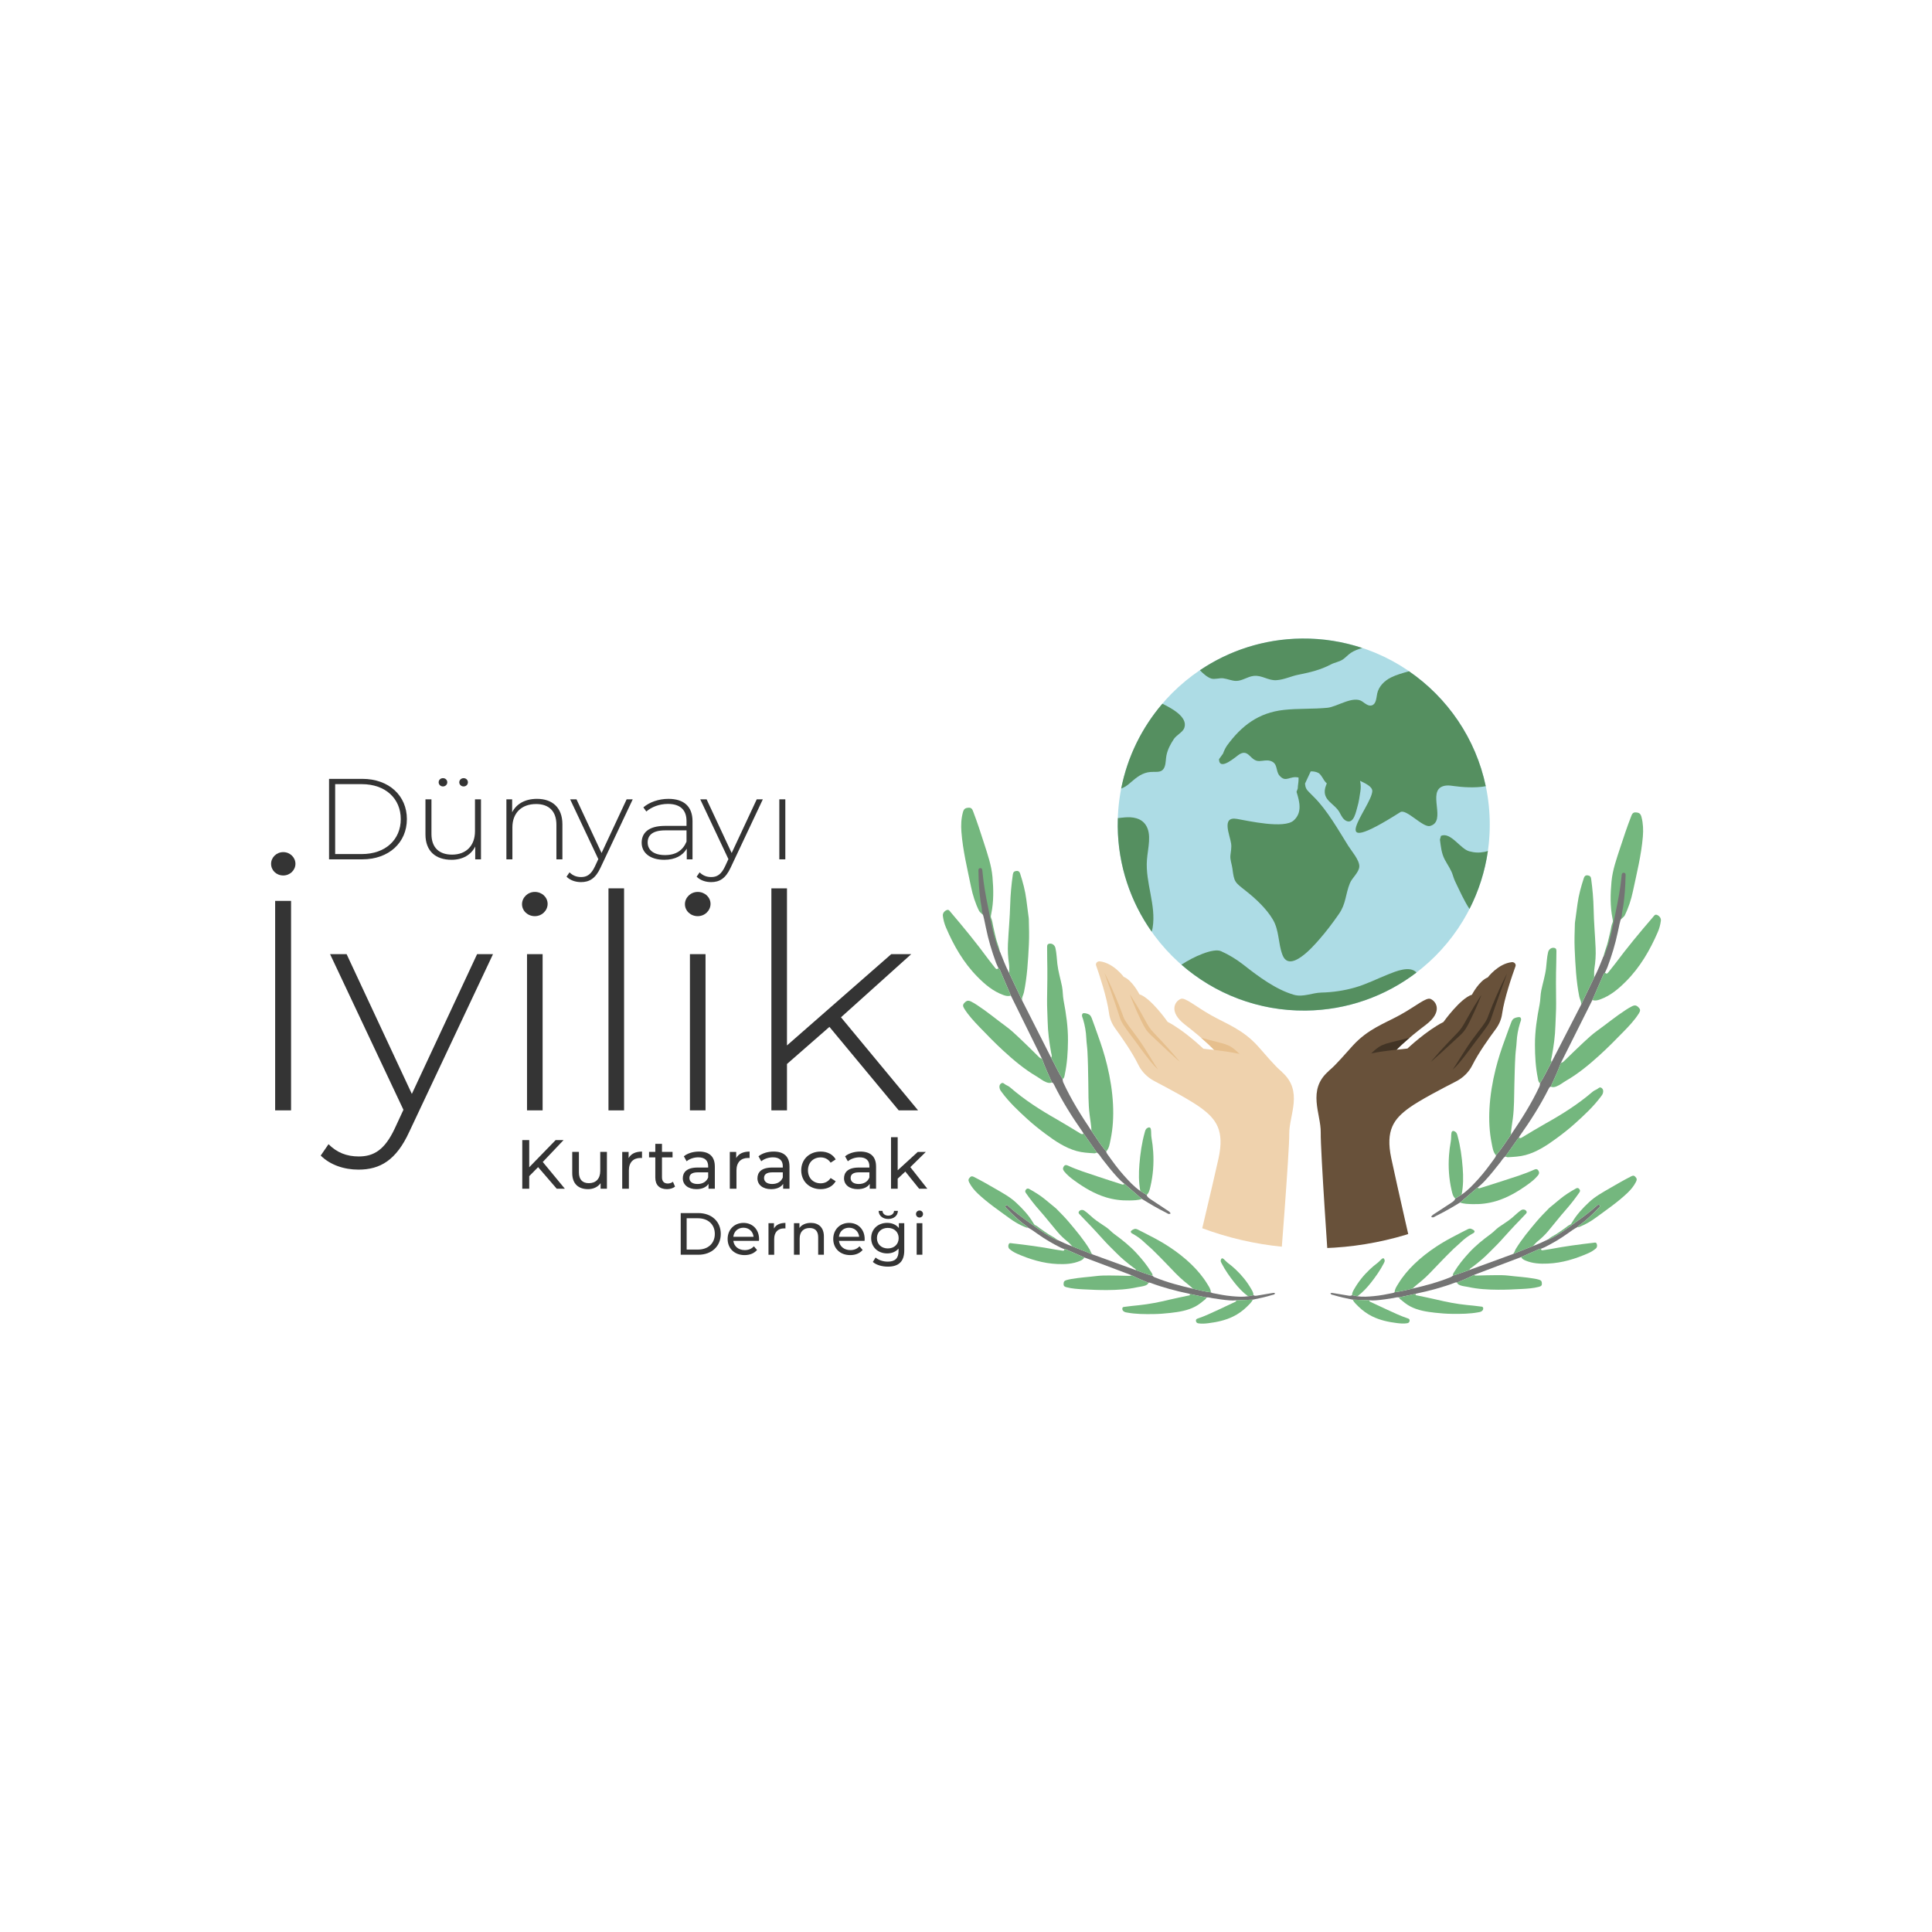 <?xml version="1.0" encoding="UTF-8"?>
<svg id="katman_1" data-name="katman 1" xmlns="http://www.w3.org/2000/svg" xmlns:xlink="http://www.w3.org/1999/xlink" viewBox="0 0 2000 2000">
  <defs>
    <style>
      .cls-1 {
        fill: none;
      }

      .cls-2 {
        clip-path: url(#clippath);
      }

      .cls-3 {
        fill: #efd2ad;
      }

      .cls-4 {
        fill: #e6bf8d;
      }

      .cls-5 {
        fill: #68513a;
      }

      .cls-6 {
        fill: #747474;
      }

      .cls-7 {
        fill: #addce5;
      }

      .cls-8 {
        fill: #423425;
      }

      .cls-9 {
        fill: #558f60;
      }

      .cls-10 {
        fill: #74b77e;
      }

      .cls-11 {
        fill: #343434;
      }
    </style>
    <clipPath id="clippath">
      <circle class="cls-1" cx="1360.05" cy="961.01" r="331.24"/>
    </clipPath>
  </defs>
  <g>
    <path class="cls-11" d="m704.67,1255.77h18.18c13.86,0,23.29,8.75,23.29,21.57s-9.43,21.57-23.29,21.57h-18.18v-43.14Zm17.81,37.78c10.66,0,17.5-6.53,17.5-16.21s-6.84-16.21-17.5-16.21h-11.65v32.41h11.65Z"/>
    <path class="cls-11" d="m785.65,1284.55h-26.5c.74,5.73,5.36,9.55,11.83,9.55,3.82,0,7.02-1.29,9.43-3.94l3.27,3.82c-2.96,3.45-7.46,5.3-12.88,5.3-10.54,0-17.56-6.96-17.56-16.7s6.96-16.64,16.39-16.64,16.15,6.78,16.15,16.82c0,.49-.06,1.23-.12,1.79Zm-26.5-4.25h20.95c-.62-5.49-4.74-9.37-10.48-9.37s-9.86,3.82-10.48,9.37Z"/>
    <path class="cls-11" d="m813.08,1265.94v5.73c-.49-.06-.92-.06-1.35-.06-6.35,0-10.29,3.88-10.29,11.03v16.27h-5.91v-32.66h5.67v5.49c2.1-3.82,6.16-5.79,11.89-5.79Z"/>
    <path class="cls-11" d="m852.89,1280.11v18.79h-5.92v-18.12c0-6.41-3.2-9.55-8.81-9.55-6.29,0-10.35,3.76-10.35,10.85v16.82h-5.91v-32.66h5.67v4.93c2.4-3.33,6.59-5.24,11.77-5.24,7.95,0,13.56,4.56,13.56,14.17Z"/>
    <path class="cls-11" d="m894.98,1284.55h-26.5c.74,5.73,5.36,9.55,11.83,9.55,3.82,0,7.02-1.29,9.43-3.94l3.27,3.82c-2.96,3.45-7.46,5.3-12.88,5.3-10.54,0-17.56-6.96-17.56-16.7s6.96-16.64,16.39-16.64,16.15,6.78,16.15,16.82c0,.49-.06,1.23-.12,1.79Zm-26.5-4.25h20.95c-.62-5.49-4.74-9.37-10.48-9.37s-9.86,3.82-10.48,9.37Z"/>
    <path class="cls-11" d="m936.09,1266.24v28.22c0,11.52-5.85,16.76-16.95,16.76-5.98,0-12.02-1.66-15.59-4.87l2.84-4.56c3.02,2.59,7.76,4.25,12.57,4.25,7.7,0,11.22-3.57,11.22-10.97v-2.59c-2.83,3.39-7.09,5.05-11.77,5.05-9.43,0-16.58-6.41-16.58-15.84s7.15-15.78,16.58-15.78c4.87,0,9.3,1.79,12.08,5.36v-5.05h5.61Zm-5.79,15.47c0-6.35-4.68-10.6-11.22-10.6s-11.28,4.25-11.28,10.6,4.68,10.66,11.28,10.66,11.22-4.37,11.22-10.66Zm-20.77-28.22h4.01c.12,3.02,2.71,4.93,5.98,4.93s5.85-1.91,5.98-4.93h4c-.18,5.18-4.44,8.38-9.98,8.38s-9.8-3.2-9.98-8.38Z"/>
    <path class="cls-11" d="m948.24,1256.75c0-2.03,1.6-3.63,3.64-3.63s3.63,1.6,3.63,3.63-1.6,3.64-3.63,3.64-3.64-1.54-3.64-3.64Zm.68,9.49h5.91v32.66h-5.91v-32.66Z"/>
  </g>
  <g>
    <path class="cls-11" d="m557.06,1208.2l-9.21,9.35v13.02h-7.19v-50.35h7.19v28.12l27.33-28.12h8.2l-21.51,22.66,22.87,27.69h-8.42l-19.28-22.37Z"/>
    <path class="cls-11" d="m628.28,1192.45v38.12h-6.55v-5.75c-2.81,3.96-7.55,6.19-12.95,6.19-9.86,0-16.4-5.39-16.4-16.62v-21.94h6.9v21.15c0,7.48,3.74,11.22,10.29,11.22,7.19,0,11.8-4.46,11.8-12.66v-19.71h6.91Z"/>
    <path class="cls-11" d="m664.61,1192.09v6.69c-.58-.07-1.08-.07-1.58-.07-7.41,0-12.01,4.53-12.01,12.88v18.99h-6.9v-38.12h6.62v6.4c2.45-4.46,7.19-6.76,13.88-6.76Z"/>
    <path class="cls-11" d="m698.79,1228.34c-2.09,1.8-5.25,2.66-8.34,2.66-7.7,0-12.08-4.24-12.08-11.94v-20.93h-6.47v-5.68h6.47v-8.34h6.91v8.34h10.93v5.68h-10.93v20.64c0,4.1,2.16,6.4,5.97,6.4,2.01,0,3.96-.65,5.39-1.8l2.16,4.96Z"/>
    <path class="cls-11" d="m740,1207.55v23.02h-6.55v-5.03c-2.3,3.45-6.54,5.47-12.52,5.47-8.63,0-14.1-4.6-14.1-11.22,0-6.11,3.96-11.15,15.32-11.15h10.93v-1.37c0-5.83-3.38-9.21-10.21-9.21-4.53,0-9.14,1.58-12.08,4.1l-2.88-5.18c3.96-3.17,9.64-4.89,15.75-4.89,10.43,0,16.33,5.03,16.33,15.46Zm-6.91,11.36v-5.32h-10.64c-6.83,0-8.78,2.66-8.78,5.9,0,3.81,3.16,6.18,8.42,6.18s9.28-2.37,11-6.76Z"/>
    <path class="cls-11" d="m775.98,1192.09v6.69c-.58-.07-1.08-.07-1.58-.07-7.41,0-12.01,4.53-12.01,12.88v18.99h-6.9v-38.12h6.62v6.4c2.45-4.46,7.19-6.76,13.88-6.76Z"/>
    <path class="cls-11" d="m817.27,1207.55v23.02h-6.55v-5.03c-2.3,3.45-6.54,5.47-12.52,5.47-8.63,0-14.1-4.6-14.1-11.22,0-6.11,3.96-11.15,15.32-11.15h10.93v-1.37c0-5.83-3.38-9.21-10.21-9.21-4.53,0-9.14,1.58-12.08,4.1l-2.88-5.18c3.96-3.17,9.64-4.89,15.75-4.89,10.43,0,16.33,5.03,16.33,15.46Zm-6.91,11.36v-5.32h-10.64c-6.83,0-8.78,2.66-8.78,5.9,0,3.81,3.16,6.18,8.42,6.18s9.28-2.37,11-6.76Z"/>
    <path class="cls-11" d="m829.43,1211.51c0-11.36,8.42-19.42,20.14-19.42,6.83,0,12.52,2.81,15.54,8.13l-5.25,3.38c-2.45-3.74-6.19-5.47-10.36-5.47-7.48,0-13.09,5.25-13.09,13.38s5.61,13.45,13.09,13.45c4.17,0,7.91-1.73,10.36-5.47l5.25,3.31c-3.02,5.32-8.7,8.2-15.54,8.2-11.72,0-20.14-8.13-20.14-19.49Z"/>
    <path class="cls-11" d="m906.9,1207.55v23.02h-6.55v-5.03c-2.3,3.45-6.54,5.47-12.52,5.47-8.63,0-14.1-4.6-14.1-11.22,0-6.11,3.96-11.15,15.32-11.15h10.93v-1.37c0-5.83-3.38-9.21-10.21-9.21-4.53,0-9.14,1.58-12.08,4.1l-2.88-5.18c3.96-3.17,9.64-4.89,15.75-4.89,10.43,0,16.33,5.03,16.33,15.46Zm-6.91,11.36v-5.32h-10.64c-6.83,0-8.78,2.66-8.78,5.9,0,3.81,3.16,6.18,8.42,6.18s9.28-2.37,11-6.76Z"/>
    <path class="cls-11" d="m937.19,1212.81l-7.91,7.34v10.43h-6.9v-53.37h6.9v34.24l20.79-18.99h8.34l-16.04,15.75,17.62,22.37h-8.49l-14.31-17.77Z"/>
  </g>
  <g>
    <path class="cls-11" d="m340.63,806.27h34.39c27.56,0,46.18,17.38,46.18,41.66s-18.62,41.66-46.18,41.66h-34.39v-83.32Zm33.89,77.85c24.58,0,40.35-15,40.35-36.18s-15.77-36.19-40.35-36.19h-27.56v72.37h27.56Z"/>
    <path class="cls-11" d="m497.91,827.46v62.13h-5.96v-13.33c-4.22,8.69-13.04,13.8-24.46,13.8-16.51,0-27.06-8.93-27.06-26.3v-36.3h6.21v35.83c0,14.04,7.82,21.42,21.35,21.42,14.65,0,23.71-9.4,23.71-24.16v-33.09h6.21Zm-43.82-17.62c0-2.5,1.99-4.29,4.47-4.29s4.47,1.79,4.47,4.29-2.11,4.28-4.47,4.28c-2.48,0-4.47-1.9-4.47-4.28Zm21.35,0c0-2.5,2.11-4.29,4.47-4.29,2.48,0,4.47,1.79,4.47,4.29s-1.98,4.28-4.47,4.28-4.47-1.9-4.47-4.28Z"/>
    <path class="cls-11" d="m582.2,853.29v36.3h-6.21v-35.83c0-14.05-7.82-21.43-20.98-21.43-15.27,0-24.58,9.4-24.58,24.16v33.09h-6.21v-62.13h5.96v13.45c4.34-8.69,13.41-13.93,25.7-13.93,15.77,0,26.32,8.93,26.32,26.31Z"/>
    <path class="cls-11" d="m655,827.46l-33.27,70.58c-5.22,11.43-11.67,15.12-20.24,15.12-5.83,0-11.29-1.9-15.02-5.6l3.1-4.52c3.35,3.33,7.2,4.88,12.04,4.88,5.96,0,10.3-2.62,14.28-11.07l3.48-7.5-29.17-61.89h6.58l25.95,55.59,25.95-55.59h6.33Z"/>
    <path class="cls-11" d="m716.89,850.19v39.4h-5.96v-11.07c-4.1,7.14-12.04,11.54-23.34,11.54-14.52,0-23.34-7.14-23.34-17.73,0-9.4,6.21-17.38,24.21-17.38h22.22v-5c0-11.55-6.58-17.74-19.24-17.74-8.94,0-17.01,3.21-22.35,7.86l-3.1-4.28c6.45-5.48,15.89-8.81,25.95-8.81,16.02,0,24.96,7.86,24.96,23.21Zm-6.21,21.07v-11.67h-22.1c-13.41,0-18.12,5.36-18.12,12.5,0,8.09,6.58,13.09,18,13.09s18.5-5,22.22-13.93Z"/>
    <path class="cls-11" d="m789.68,827.46l-33.27,70.58c-5.22,11.43-11.67,15.12-20.24,15.12-5.83,0-11.29-1.9-15.02-5.6l3.1-4.52c3.35,3.33,7.2,4.88,12.04,4.88,5.96,0,10.3-2.62,14.28-11.07l3.48-7.5-29.17-61.89h6.58l25.95,55.59,25.95-55.59h6.33Z"/>
    <path class="cls-11" d="m806.75,827.46h6.21v62.13h-6.21v-62.13Z"/>
  </g>
  <path class="cls-11" d="m280.63,894.2c0-6.5,5.49-12.08,12.6-12.08s12.6,5.58,12.6,12.08-5.49,12.08-12.6,12.08-12.6-5.26-12.6-12.08Zm4.2,38.41h16.47v216.84h-16.47v-216.84Z"/>
  <path class="cls-11" d="m510.35,987.75l-86.59,183.7c-13.57,29.74-30.37,39.34-52.67,39.34-15.19,0-29.4-4.96-39.09-14.56l8.08-11.77c8.72,8.67,18.74,12.7,31.34,12.7,15.51,0,26.82-6.82,37.16-28.81l9.05-19.51-75.93-161.09h17.12l67.53,144.67,67.53-144.67h16.47Z"/>
  <path class="cls-11" d="m540.4,936.02c0-6.81,5.82-12.7,13.25-12.7s13.25,5.58,13.25,12.39-5.82,12.7-13.25,12.7-13.25-5.58-13.25-12.39Zm5.17,51.73h16.15v161.7h-16.15v-161.7Z"/>
  <path class="cls-11" d="m629.89,919.61h16.15v229.85h-16.15v-229.85Z"/>
  <path class="cls-11" d="m709.04,936.02c0-6.81,5.82-12.7,13.25-12.7s13.25,5.58,13.25,12.39-5.82,12.7-13.25,12.7-13.25-5.58-13.25-12.39Zm5.17,51.73h16.15v161.7h-16.15v-161.7Z"/>
  <path class="cls-11" d="m858.62,1063.03l-43.94,38.41v48.01h-16.15v-229.85h16.15v162.63l107.92-94.48h20.68l-72.7,65.36,79.81,96.34h-20.03l-71.73-86.43Z"/>
  <g>
    <g>
      <path class="cls-10" d="m1675.74,953.19c.09-3.66,1.17-7.15,1.76-10.73,1.62-9.82,2.44-19.72,2.8-29.65.06-1.57,2.15-5.27,0-5.57-2.59-.37-.23,1.02-.42,2.73-1.38,12.26-3.89,24.33-6.64,36.32-3.41,14.89-6.21,29.99-12.33,44.15-.32.73-.57,1.47-1.27,1.93.51-4.91,2.56-9.43,3.93-14.08,1.43-4.87,2.39-9.8,3.6-14.7.68-2.75.8-5.65,2.07-8.26.75-1.54.3-3.13,0-4.65-2.52-12.65-2.22-25.28-1.02-38.11,1.13-12.14,5.17-23.3,8.88-34.66,3.57-10.92,7.2-21.82,11.36-32.53.86-2.22,1.61-4.57,4.75-4.39,3.63.2,5.1,1.19,6.06,4.84,1.75,6.63,1.97,13.46,1.41,20.2-1.6,19.27-6.34,38.03-10.34,56.87-1.82,8.58-4.56,17.03-8.54,24.98-.59,1.17-4.81,4.76-6.07,5.31Z"/>
      <path class="cls-6" d="m1678.85,948.38c-1.89,5.39-2.96,10.98-4.12,16.55-2.59,12.41-6.28,24.49-10.73,36.35-.72,1.91-1.7,3.73-2.56,5.59-1.49,1.1-1.95,2.84-2.63,4.4-3.5,7.95-6.92,15.94-10.37,23.92-10.86,21.68-21.71,43.36-32.56,65.03-3.12,8.38-6.78,16.54-10.57,24.64-1.22.3-1.69,1.3-2.19,2.3-8.56,17.06-18.8,33.1-29.82,48.66-.44.63-1.08,1.66-1.22,2.47l.76-.28c-.82-.52-1.07.22-1.45.66-4.36,6.18-8.73,12.35-13.09,18.53-2.36,1.46-3.56,3.95-5.19,6.03-5.23,6.71-10.54,13.33-16.35,19.55-2.15,2.3-4.43,4.46-6.95,6.34-6.14,5.25-12.28,10.5-18.43,15.74-8.17,5.02-16.47,9.82-25.1,14.02-1.33.65-2.54,2.05-4.66.88.65-1.88,2.4-2.63,3.84-3.59,5.64-3.74,11.34-7.38,16.98-11.11,1.69-1.12,3.48-2.2,4.03-4.39,2.21-1.35,4.43-2.69,6.65-4.04,6.58-4.47,11.93-10.27,17.22-16.1,6.15-6.78,11.57-14.17,16.93-21.59.66-.91,1.24-1.82,1.41-2.95,5.74-6.64,10.42-14.06,15.38-21.26,10.88-15.97,21.25-32.24,29.45-49.81.57-1.22.64-2.37.75-3.6,4.56-7.06,7.99-14.75,12.05-22.09,10.1-19.62,20.2-39.25,30.3-58.87,4.55-9.5,9.11-18.99,13.67-28.48,3.7-6.93,6.52-14.25,9.46-21.52.7-.47.94-1.22,1.24-1.95,5.88-14.25,8.41-29.4,11.57-44.35,2.54-12.04,4.84-24.15,6.01-36.43.16-1.71.04-4.46,2.63-4.14,2.15.27,1.57,2.85,1.54,4.43-.19,9.94-.84,19.85-2.29,29.7-.53,3.59-1.55,7.1-1.58,10.76Z"/>
      <path class="cls-10" d="m1564.03,1174.74c-4.96,7.2-9.64,14.62-15.38,21.26-3.11-3.49-3.57-8.05-4.43-12.27-2.44-11.94-2.98-24.12-2.32-36.25.75-13.74,3.04-27.36,6.35-40.68,2.65-10.66,6.09-21.14,9.93-31.49,2.13-5.75,4.09-11.57,6.34-17.28.4-1.01.92-2.04,1.62-2.86,1.42-1.68,6.96-3,7.85-1.79,1.41,1.91.09,3.89-.49,5.79-1.95,6.36-3.16,12.85-3.49,19.51-.22,4.56-.99,9.06-1.27,13.64-.63,10.37-.82,20.74-1.08,31.12-.28,11.47-.08,22.95-1.57,34.41-.73,5.6-1.81,11.21-2.06,16.89Z"/>
      <path class="cls-10" d="m1650.26,1011.89c-4.56,9.49-9.11,18.99-13.67,28.48.82-3.16-1.16-5.78-1.73-8.67-3.23-16.29-4.03-32.8-4.77-49.34-.39-8.82-.05-17.6.23-26.4.04-1.26.3-2.51.47-3.76.72-5.46,1.5-10.93,2.22-16.38,1.22-9.18,3.73-18.18,6.63-27.02.58-1.78,1.73-2.91,3.91-2.63,2.19.29,3.28,1.21,3.6,3.55,1.42,10.45,2.36,20.9,2.57,31.48.27,13.53,1.49,27.04,2.07,40.56.3,6.91-.17,13.85-1.23,20.69-.49,3.17-.23,6.29-.29,9.44Z"/>
      <path class="cls-10" d="m1606.29,1099.24c-4.06,7.34-7.49,15.02-12.05,22.09-1.82-1.19-1.88-3.25-2.25-5.03-2.35-11.46-2.99-23.03-3.02-34.75-.03-14.17,2.1-27.97,4.82-41.75.95-4.83.74-9.75,1.74-14.55,1.61-7.72,4.01-15.27,4.96-23.13.66-5.47.83-11.01,2.09-16.41.75-3.25,3.9-5.32,6.95-4.3,1.71.57,1.67,2.16,1.67,3.56,0,3.93-.03,7.87-.16,11.79-.45,14-.29,27.99-.15,41.99.08,7.54-.51,15.09-.72,22.63-.3,11.07-1.82,21.99-3.87,32.85-.31,1.63-1.27,3.34-.01,5.01Z"/>
      <path class="cls-10" d="m1605.29,1124.86c3.79-8.1,7.45-16.26,10.57-24.64,1.54-.09,2.52-1.05,3.57-2.07,6.66-6.49,13.3-13,20.12-19.33,4.39-4.07,8.81-8.17,13.66-11.65,10.01-7.19,19.51-15.08,29.88-21.77,2.13-1.37,4.24-2.72,6.55-3.79,2.92-1.35,4.51-1.03,6.96,1.65,1.63,1.78,1.62,3.2-.15,5.98-4.44,6.98-10.13,12.95-15.85,18.82-8.03,8.25-16.12,16.45-24.65,24.2-10.76,9.78-21.9,19.03-34.53,26.36-3.41,1.98-6.44,4.57-10.17,6.03-2,.78-3.94,1.14-5.96.21Z"/>
      <path class="cls-10" d="m1648.42,1035.18c3.45-7.98,6.87-15.96,10.37-23.92.69-1.56,1.14-3.3,2.63-4.4,1.21,1.32,2.24,1.39,3.42-.19,2.18-2.9,4.61-5.62,6.78-8.53,12.54-16.87,25.95-33.04,39.69-48.93,1.12-1.3,1.94-3.01,4.19-2.03,2.45,1.07,4.14,3.42,3.83,5.91-.52,4.08-1.56,8.04-3.21,11.84-8.16,18.82-18.33,36.37-32.93,51.01-7.84,7.86-16.24,14.95-26.98,18.75-2.67.95-5.11,1.51-7.78.5Z"/>
      <path class="cls-10" d="m1558.27,1197.2c4.36-6.18,8.73-12.35,13.09-18.53.57-.7.43-.9,1.15-.83l.18.08c1.39.62,2.4-.19,3.48-.83,7.99-4.74,15.9-9.63,24.01-14.16,16.93-9.47,33.32-19.77,48.13-32.47,1.41-1.21,3.05-2.05,4.73-2.84,1.45-.68,2.84-2.85,4.8-1.43,1.92,1.39,2.1,3.36,1.45,5.53-.42,1.41-1.32,2.5-2.17,3.64-7.69,10.29-17.03,18.95-26.53,27.51-6.1,5.5-12.54,10.57-19.13,15.4-9.91,7.26-20.12,14.15-32.26,17.45-6,1.63-12.13,1.87-18.25,2.23-.88.05-1.8-.48-2.7-.74Z"/>
      <path class="cls-10" d="m1511.35,1244.87c6.14-5.25,12.28-10.5,18.43-15.74.62,1.5,1.73,1,2.78.67,8.27-2.62,16.57-5.17,24.81-7.89,10.33-3.41,20.77-6.51,30.71-11.03,1.45-.66,3.01-1.06,4.25.63,1.32,1.81,1.18,3.48-.18,5.18-3.09,3.86-6.96,6.91-10.91,9.72-10.04,7.17-20.61,13.43-32.55,16.99-7.91,2.36-16.01,3.34-24.26,3.11-4.41-.13-8.83-.13-13.07-1.65Z"/>
      <path class="cls-10" d="m1513.09,1236.64c-2.22,1.35-4.43,2.69-6.65,4.04-2.45-2.28-3.06-5.48-3.74-8.45-2.73-11.86-3.57-23.87-2.7-36.06.35-4.89.94-9.71,1.83-14.49.53-2.82.27-5.65.63-8.44.34-2.6,1.71-3.09,3.93-1.73,1.68,1.03,2.02,2.73,2.48,4.39,2.98,10.82,4.45,21.9,5.3,33.05.71,9.26.7,18.52-1.09,27.7Z"/>
      <g>
        <path class="cls-6" d="m1632.92,1270.26c-3.62,1.93-6.91,4.36-10.23,6.74-7.4,5.29-15.23,9.88-23.35,13.98-1.31.66-2.71,1.14-4.07,1.71-1.32-.14-2.41.56-3.53,1.04-5.72,2.5-11.41,5.05-17.11,7.59-16.28,6.17-32.55,12.34-48.83,18.51-5.73,2.91-11.63,5.44-17.57,7.88-.79-.43-1.52-.14-2.27.15-12.82,4.85-26.03,8.34-39.42,11.19-.54.12-1.12.22-1.34.85l.03.08c-.18-.68-.67-.4-1.09-.36-5.31,1.14-10.62,2.28-15.92,3.42-1.96-.38-3.8.35-5.68.66-6.02,1-12.05,1.91-18.15,2.37-2.26.17-4.51.2-6.76-.03-5.8-.22-11.59-.43-17.39-.65-6.76-1.32-13.47-2.83-20.07-4.8-1.02-.31-2.34-.15-2.89-1.8,1.26-.67,2.55-.22,3.77-.03,4.79.77,9.58,1.61,14.37,2.39,1.44.23,2.91.53,4.26-.36,1.83.37,3.65.73,5.48,1.1,5.65.84,11.3.38,16.92-.13,6.55-.59,13-1.86,19.44-3.17.79-.16,1.54-.36,2.18-.87,6.26-.72,12.34-2.36,18.46-3.75,13.52-3.14,26.91-6.69,39.78-11.98.9-.37,1.49-.94,2.15-1.54,5.85-1.51,11.39-3.9,17.11-5.8,14.88-5.45,29.76-10.9,44.64-16.36,7.02-2.8,14.05-5.6,21.07-8.4,5.33-1.86,10.37-4.35,15.46-6.76.6.09,1.09-.19,1.6-.43,10.04-4.67,18.74-11.44,27.68-17.8,7.2-5.12,14.3-10.4,20.9-16.32.92-.83,2.19-2.34,3.41-.91,1.01,1.19-.56,2.27-1.34,3.09-4.93,5.16-10.1,10.08-15.65,14.57-2.02,1.64-4.27,3-6.07,4.92Z"/>
        <path class="cls-10" d="m1462.19,1333.98c-6.13,1.39-12.2,3.03-18.46,3.75.05-3.36,2.03-5.99,3.63-8.64,4.52-7.49,10.16-14.19,16.41-20.27,7.08-6.89,14.91-12.97,23.14-18.4,6.58-4.34,13.5-8.21,20.56-11.8,3.92-2,7.79-4.12,11.75-6.05.7-.34,1.48-.63,2.25-.72,1.57-.2,5.13,1.8,5.01,2.87-.19,1.69-1.84,2.1-3.07,2.82-4.12,2.41-7.92,5.25-11.33,8.61-2.33,2.3-4.93,4.3-7.3,6.58-5.38,5.17-10.52,10.56-15.71,15.91-5.73,5.92-11.2,12.08-17.57,17.41-3.11,2.6-6.41,5.04-9.3,7.92Z"/>
        <path class="cls-10" d="m1586.93,1289.9c-7.02,2.8-14.05,5.6-21.07,8.4,1.97-1.27,2.2-3.62,3.3-5.42,6.22-10.18,13.82-19.29,21.48-28.38,4.08-4.85,8.54-9.32,12.96-13.83.63-.64,1.38-1.18,2.08-1.76,3.04-2.54,6.11-5.04,9.14-7.57,5.11-4.26,10.82-7.79,16.64-11.05,1.17-.66,2.33-.7,3.34.51,1.02,1.22,1.14,2.23.17,3.62-4.33,6.21-8.92,12.19-13.95,17.87-6.44,7.28-12.36,15.01-18.63,22.43-3.21,3.8-6.83,7.23-10.71,10.33-1.8,1.44-3.18,3.21-4.74,4.84Z"/>
        <path class="cls-10" d="m1521.23,1314.66c-5.71,1.9-11.26,4.29-17.11,5.8-.38-1.52.59-2.63,1.26-3.75,4.34-7.2,9.62-13.62,15.31-19.82,6.87-7.5,14.72-13.75,22.85-19.71,2.85-2.09,5.13-4.79,7.99-6.84,4.6-3.3,9.54-6.11,13.87-9.8,3.01-2.57,5.79-5.41,9.09-7.65,1.98-1.35,4.65-.91,5.76,1.11.62,1.13-.17,1.95-.85,2.69-1.92,2.07-3.84,4.14-5.82,6.15-7.04,7.18-13.77,14.64-20.5,22.11-3.63,4.02-7.61,7.72-11.39,11.6-5.54,5.7-11.65,10.73-18.02,15.47-.95.71-2.29,1.15-2.44,2.64Z"/>
        <path class="cls-10" d="m1632.92,1270.26c1.79-1.92,4.04-3.28,6.07-4.92,5.56-4.5,10.72-9.42,15.65-14.57.78-.82,2.35-1.9,1.34-3.09-1.22-1.43-2.49.08-3.41.91-6.59,5.92-13.7,11.2-20.9,16.32-8.94,6.36-17.64,13.13-27.68,17.8-.52.24-1.01.52-1.6.43,2.61-2.39,5.87-3.83,8.83-5.68,3.09-1.93,5.96-4.12,8.94-6.17,1.68-1.15,3.12-2.65,5.05-3.44,1.14-.47,1.66-1.54,2.22-2.49,4.69-7.99,10.88-14.62,17.64-20.93,6.4-5.97,13.89-10.03,21.3-14.35,7.13-4.15,14.27-8.27,21.62-12.03,1.52-.78,3.04-1.68,4.64-.09,1.85,1.84,2.17,3.07.94,5.49-2.22,4.39-5.37,8.16-8.88,11.51-10.06,9.57-21.55,17.37-32.68,25.58-5.07,3.73-10.57,6.96-16.5,9.32-.87.35-1.66.72-2.6.4Z"/>
        <path class="cls-10" d="m1508.24,1327.7c5.94-2.43,11.84-4.97,17.57-7.88.86.7,1.84.67,2.89.64,6.67-.19,13.35-.4,20.03-.42,4.3-.02,8.63-.03,12.88.49,8.78,1.07,17.64,1.52,26.37,3.04,1.79.31,3.57.62,5.3,1.18,2.2.71,2.88,1.65,2.87,4.25,0,1.73-.7,2.48-2.99,3.09-5.74,1.53-11.65,1.91-17.52,2.23-8.25.45-16.51.85-24.79.8-10.44-.07-20.82-.6-31.06-2.87-2.76-.61-5.62-.71-8.3-1.76-1.44-.56-2.63-1.31-3.25-2.79Z"/>
        <path class="cls-10" d="m1574.63,1301.31c5.7-2.54,11.39-5.09,17.11-7.59,1.12-.49,2.21-1.19,3.53-1.04,0,1.29.5,1.82,1.9,1.57,2.56-.47,5.17-.72,7.73-1.21,14.83-2.81,29.77-4.83,44.76-6.54,1.22-.14,2.49-.65,3.2.97.78,1.76.53,3.82-.85,4.98-2.26,1.9-4.74,3.49-7.45,4.69-13.47,5.97-27.37,10.29-42.2,10.92-7.96.34-15.85,0-23.37-3.22-1.87-.8-3.43-1.69-4.35-3.52Z"/>
        <path class="cls-10" d="m1448.22,1343.04c5.31-1.14,10.62-2.28,15.93-3.42.66-.16.76-.18,1,.14l.18.35c.43,1.01,1.25.83,2.13,1.02,6.53,1.38,13.08,2.65,19.57,4.2,10.36,2.47,20.8,4.53,31.4,5.59,4.73.47,9.47.9,14.18,1.57,1.08.15,2.45,0,2.75,1.48.34,1.67-.53,2.8-1.93,3.62-.91.54-1.92.68-2.91.87-9.06,1.69-18.21,1.73-27.39,1.63-5.9-.06-11.77-.52-17.59-1.17-8.76-.98-17.51-2.31-25.52-6.47-3.96-2.05-7.31-4.91-10.72-7.7-.49-.4-.71-1.13-1.06-1.7Z"/>
        <path class="cls-10" d="m1400.25,1345.4c5.8.22,11.59.43,17.39.65-.4,1.09.43,1.37,1.14,1.71,5.64,2.64,11.27,5.33,16.94,7.9,7.11,3.23,14.14,6.67,21.58,9.11,1.09.36,2.11.91,1.94,2.4-.18,1.6-1.07,2.41-2.61,2.65-3.51.54-7.04.26-10.49-.17-8.79-1.1-17.42-2.93-25.46-6.86-5.33-2.6-10.08-6.02-14.33-10.16-2.27-2.21-4.6-4.37-6.1-7.23Z"/>
        <path class="cls-10" d="m1405.18,1341.9c-1.83-.37-3.65-.73-5.48-1.1-.19-2.4,1.05-4.38,2.13-6.29,4.33-7.59,9.72-14.34,16.11-20.36,2.56-2.42,5.22-4.67,8.02-6.76,1.65-1.23,2.89-2.85,4.44-4.15,1.44-1.21,2.4-.8,2.92,1,.39,1.36-.26,2.43-.82,3.53-3.69,7.17-8.3,13.73-13.27,20.03-4.13,5.23-8.64,10.12-14.05,14.1Z"/>
      </g>
      <g class="cls-2">
        <g>
          <g>
            <path class="cls-5" d="m1407.3,1151.34c-14.09-13.43-24.06-26.16-31.85-42.56,8.9-7.81,16.96-17.66,24.95-26.37,15.93-17.38,32.71-22.8,48.92-31.73,16.21-8.93,27.02-18.49,31.51-16.62,6.34,2.65,12.59,13.63-4.56,26.62-17.15,12.99-35.69,28.76-38.97,37.27-3.18,8.23-6.8,36.13-29.99,53.39Z"/>
            <path class="cls-8" d="m1409.77,1099.88c14.26-13.14,15.34-17.29,29.7-20.75,8.6-2.07,15.65-3.9,19.96-5.03-10.6,8.96-19.43,17.67-21.92,23.38l-16.6,12.74s-25.4,2.8-11.14-10.34Z"/>
            <path class="cls-5" d="m1568.84,1000.26c-3.46,9.56-11.65,33.28-13.88,49.37-.78,5.64-3.1,11.01-6.63,15.75-6.88,9.24-17.95,24.82-24.17,37.31-3.54,7.1-9.48,13.03-17.08,16.9-14.7,7.48-37.96,19.71-48.35,27.26-15.79,11.47-24.61,23.09-18.52,52.01,6.1,28.92,23.75,105.6,23.75,105.6l-88.39,10.92s-8.67-123.85-8.35-143.01c.32-19.17-14.44-44.06,8.23-63.58,22.67-19.52,67.81-21.59,81.52-23.33,0,0,19.68-18.61,37.28-27.48,0,0,17.51-24.59,29.48-28.25,0,0,7.5-14.48,16.4-17.9,0,0,10.65-14.22,24.83-15.8,2.63-.29,4.68,2.01,3.87,4.24Z"/>
            <g>
              <path class="cls-8" d="m1533.55,1029.96s-3.15,4.51-7.35,11.49c-2.12,3.48-4.51,7.58-6.97,12.01-1.22,2.21-2.51,4.48-3.82,6.74-1.34,2.26-2.73,4.42-4.4,6.42-1.7,1.98-3.64,3.96-5.53,5.94-1.93,1.95-3.79,3.91-5.59,5.8-3.61,3.77-6.87,7.37-9.66,10.45-5.57,6.18-9.06,10.46-9.06,10.46,0,0,4.32-3.64,10.55-9.3,3.11-2.83,6.75-6.13,10.57-9.7,1.92-1.78,3.91-3.62,5.93-5.48,2.04-1.85,4.18-3.72,6.09-5.92,1.96-2.18,3.51-4.62,4.79-6.99,1.34-2.36,2.45-4.73,3.55-7,2.21-4.53,4.17-8.8,5.79-12.49,3.27-7.36,5.1-12.42,5.1-12.42Z"/>
              <path class="cls-8" d="m1560.09,1007.82s-3.42,6.34-7.89,16.11c-1.14,2.43-2.3,5.1-3.54,7.91-1.24,2.81-2.49,5.8-3.76,8.9-1.25,3.1-2.57,6.31-3.78,9.6-.31.82-.61,1.65-.92,2.48l-.23.62-.24.56c-.17.42-.34.82-.53,1.15-.71,1.42-1.67,2.94-2.66,4.38-1.97,2.93-4.22,5.8-6.41,8.64-2.18,2.85-4.31,5.7-6.33,8.47-2.04,2.77-3.84,5.56-5.56,8.14-1.74,2.59-3.26,5.1-4.74,7.38-2.89,4.59-5.26,8.43-6.99,11.08-1.73,2.64-2.87,4.1-2.87,4.1,0,0,.36-.31,1.03-.88.67-.58,1.61-1.47,2.73-2.66,2.27-2.36,5.24-5.9,8.63-10.23,1.66-2.18,3.52-4.52,5.36-7.05,1.86-2.51,3.82-5.15,5.85-7.88,4.07-5.46,8.71-11.08,12.82-17.27,1.02-1.57,1.93-3.16,2.74-4.96.22-.46.38-.88.52-1.29l.25-.68.21-.62.84-2.48c1.13-3.3,2.23-6.54,3.31-9.68,2.23-6.26,4.32-12.11,6.11-17.12,3.63-10.02,6.05-16.71,6.05-16.71Z"/>
            </g>
          </g>
          <g>
            <path class="cls-3" d="m1294.76,1151.99c14.22-13.29,24.3-25.93,32.25-42.26-8.83-7.89-16.8-17.82-24.7-26.6-15.76-17.52-32.49-23.1-48.62-32.19-16.13-9.08-26.84-18.74-31.35-16.92-6.37,2.59-12.72,13.51,4.31,26.66,17.03,13.15,35.42,29.1,38.62,37.63,3.1,8.26,6.46,36.19,29.49,53.67Z"/>
            <path class="cls-4" d="m1292.77,1100.51c-14.13-13.27-15.18-17.44-29.51-21.03-8.58-2.15-15.62-4.04-19.91-5.22,10.52,9.06,19.26,17.86,21.69,23.59l16.48,12.9s25.37,3.04,11.24-10.23Z"/>
            <path class="cls-3" d="m1134.66,999.39c3.37,9.59,11.33,33.39,13.41,49.5.73,5.65,3,11.04,6.48,15.81,6.79,9.31,17.72,24.99,23.82,37.53,3.47,7.13,9.36,13.12,16.92,17.06,14.63,7.62,37.78,20.06,48.09,27.71,15.68,11.62,24.39,23.32,18.03,52.19-6.37,28.87-24.74,105.37-24.74,105.37l88.29,11.75s9.84-123.76,9.69-142.93c-.14-19.17,14.85-43.92-7.63-63.65-22.48-19.73-67.61-22.22-81.3-24.09,0,0-19.5-18.79-37.01-27.83,0,0-17.28-24.76-29.21-28.53,0,0-7.36-14.55-16.24-18.05,0,0-10.51-14.32-24.68-16.03-2.62-.32-4.7,1.97-3.91,4.21Z"/>
            <g>
              <path class="cls-4" d="m1169.66,1029.43s3.11,4.54,7.24,11.55c2.09,3.5,4.44,7.62,6.86,12.07,1.2,2.23,2.47,4.5,3.76,6.78,1.32,2.27,2.69,4.45,4.33,6.46,1.68,2,3.61,3.99,5.47,5.99,1.91,1.97,3.75,3.94,5.53,5.85,3.57,3.8,6.8,7.43,9.56,10.54,5.51,6.23,8.96,10.55,8.96,10.55,0,0-4.29-3.68-10.46-9.4-3.08-2.86-6.69-6.19-10.48-9.8-1.91-1.8-3.88-3.65-5.88-5.54-2.03-1.87-4.14-3.76-6.03-5.98-1.94-2.19-3.46-4.66-4.72-7.03-1.32-2.37-2.4-4.75-3.49-7.03-2.17-4.55-4.09-8.84-5.67-12.55-3.2-7.39-4.98-12.46-4.98-12.46Z"/>
              <path class="cls-4" d="m1143.33,1007.04s3.36,6.38,7.73,16.19c1.12,2.44,2.25,5.12,3.46,7.94,1.22,2.82,2.44,5.82,3.67,8.93,1.22,3.12,2.51,6.33,3.69,9.63.3.83.6,1.65.9,2.49l.23.62.23.56c.17.42.34.82.52,1.16.69,1.43,1.64,2.95,2.62,4.4,1.94,2.95,4.17,5.84,6.33,8.7,2.16,2.87,4.26,5.74,6.25,8.53,2.02,2.79,3.79,5.59,5.48,8.2,1.71,2.61,3.21,5.13,4.67,7.42,2.84,4.62,5.18,8.48,6.88,11.14,1.71,2.66,2.83,4.12,2.83,4.12,0,0-.36-.31-1.02-.89-.67-.59-1.59-1.49-2.71-2.68-2.25-2.38-5.18-5.95-8.54-10.31-1.64-2.2-3.48-4.55-5.3-7.1-1.83-2.52-3.77-5.19-5.77-7.94-4.02-5.49-8.61-11.16-12.66-17.39-1.01-1.58-1.9-3.18-2.69-4.99-.22-.46-.37-.88-.51-1.29l-.24-.68-.2-.63-.81-2.49c-1.1-3.31-2.17-6.56-3.22-9.71-2.17-6.28-4.2-12.15-5.94-17.18-3.54-10.06-5.89-16.76-5.89-16.76Z"/>
            </g>
          </g>
          <circle class="cls-7" cx="1349.62" cy="853.59" r="192.57"/>
          <g>
            <path class="cls-9" d="m1266.28,702.18c4.28.53,9.29,2.78,13.56,2.7,6.5-.13,11.59-4.5,18.02-5.18,8.62-.92,14.85,4.92,23.35,4.43,8.1-.46,15.27-4.2,23.12-5.73,11.85-2.31,22.9-5.02,33.2-10.49,4.2-2.23,8.57-2.62,12.54-5.23,2.88-1.89,5.3-4.8,8.25-6.79,3.67-2.48,7.77-3.84,11.9-5.09-19.64-6.51-40.66-9.99-62.51-9.78-39.13.39-75.39,12.45-105.58,32.81,3.35,3.5,7.89,7.5,11.97,8.67,3.39.97,8.51-.78,12.18-.32Z"/>
            <path class="cls-9" d="m1458.61,694.88c-6.35,1.81-12.96,3.57-18.68,6.43-6.79,3.39-12.74,9.3-14.27,16.74-.95,4.6-1.03,10.72-5.51,12.13-3.45,1.09-6.76-1.71-9.68-3.84-9.36-6.85-26.24,5.38-36.43,6.36-14.96,1.44-30.04.54-44.99,2.19-26.25,2.89-43.87,16.35-58.96,37.07-1.66,2.57-3,5.3-4.03,8.19-1.35,1.96-2.74,3.9-4.17,5.8.41,13.13,18.05-3.3,21.28-5.19,9.84-5.77,11.02,7.41,20.58,7.08,3.68-.13,7.44-1.26,10.99-.27,8.55,2.38,5.48,10.32,9.73,15.27,6.74,7.86,10.6-.09,19.77,2.07,0,.78.03,1.55.02,2.32-.07,3.12-.79,5.91-.81,8.9l-1.28,3.6c3.2,10.23,6.11,21.43-2.92,29.59-9.87,8.9-46.7.51-58.79-1.6-16.49-2.88-7.22,16.76-6.01,25.53.63,4.58-.37,8.03-.75,12.42-.39,4.54,1.5,8.92,2.07,13.33,1.86,14.27,2.37,14.13,13.78,23.13,10.22,8.06,21.44,18.44,28.11,29.77,6.73,11.42,5.35,24.48,9.93,36.56,7.37,19.44,31.77-8.71,37.8-15.58,7.43-8.46,14.25-17.51,20.67-26.76,7.48-10.77,6.56-19.98,11.36-31.84,2.26-5.6,9.56-11.21,9.73-17.43.18-6.47-8.07-15.9-11.39-21.19-10.21-16.31-21.88-37.02-35.52-50.51-1.76-1.74-3.45-3.51-5.22-5.25-2.85-2.79-3.73-4.74-4.07-8.74l5.86-12.58c2.85-.2,5.56.33,8.1,1.61,3.45,2.33,4.73,6.85,7.59,9.81.3.31.64.63.98.95-.63,1.7-1.31,3.34-1.64,4.71-3.18,13.16,9.88,15.97,15,25.6,1.75,3.3,3.5,7,6.89,8.55,7.9,3.61,10.11-10.27,11.52-14.9,1.51-4.97,2.18-10.52,3-15.65.54-3.35.56-7.35-.33-10.96,4.76,2.34,13.01,5.83,12.67,10.87-1.1,16.38-53.16,73.74,29.04,21.56,6.06-3.84,23.34,16.25,30.69,14.33,17.86-4.66-3.57-35.99,13.83-41.29,2.35-.72,4.82-.74,7.29-.51,1.3.12,2.59.3,3.87.48,7.85,1.13,21.75,2.19,32.74.14-10.33-49.24-39.45-91.47-79.45-118.99Z"/>
            <path class="cls-9" d="m1225.97,753.6c4.14-11.44-13.66-20.66-22.68-25.12-21.13,24.69-36.14,54.74-42.64,87.84,2.69-1.02,5.23-2.49,7.68-4.51,6.14-5.06,11.3-10.46,19.7-12.25,7.72-1.64,14.91,2.06,17.74-6.25,1.19-3.48,1-7.91,1.77-11.52,1.31-6.13,4.05-11.28,7.53-16.61,2.8-4.28,9.28-7.13,10.89-11.57Z"/>
            <path class="cls-9" d="m1536.79,881.86c-5.62,1.07-10.08.93-15.83-.61-9.33-2.5-19.14-20.31-29.29-15.98l-1.05,3.92c.98,7.22,1.54,14.01,4.91,20.49,3,5.76,6.67,10.37,8.57,16.76,1.07,3.61,2.36,6.36,4.03,9.75,2.15,4.35,7.84,17.05,13.1,24.74,9.44-18.51,16.01-38.72,19.04-60.06-1.02.38-2.13.73-3.48.99Z"/>
            <path class="cls-9" d="m1466.34,1006.77c-6.81-7.46-21.44-1.24-29.07,1.79-11.74,4.66-22.45,10.2-34.46,13.67-11.43,3.3-23.47,5.02-34.85,5.27-9.56.21-19.01,5.03-28.44,2.32-18.61-5.35-36.55-18.71-52.45-31.21-7.02-5.52-15.21-10.45-23.11-13.96-7.93-3.52-28.68,5.81-40.96,13.98,34.33,30,79.36,48.01,128.54,47.52,43.19-.43,82.92-15.05,114.81-39.38Z"/>
            <path class="cls-9" d="m1193.21,960.31c3.85-23.19-7.72-46.65-5.9-70.19.96-12.43,5.26-26.55-1.37-36.29-4.96-7.29-13.94-8.35-21.81-7.65-2.29.2-4.62.49-6.94.73-.1,2.85-.16,5.72-.13,8.6.4,40.61,13.38,78.13,35.15,108.98.44-1.37.78-2.78,1.01-4.17Z"/>
          </g>
        </g>
      </g>
    </g>
    <g>
      <path class="cls-10" d="m1019.62,948.42c-.07-3.66-1.13-7.16-1.69-10.74-1.56-9.83-2.31-19.73-2.61-29.67-.05-1.57-2.12-5.28.04-5.57,2.59-.35.22,1.02.4,2.73,1.3,12.27,3.74,24.36,6.4,36.37,3.32,14.92,6.02,30.03,12.05,44.22.31.73.56,1.47,1.26,1.94-.47-4.91-2.5-9.44-3.84-14.11-1.4-4.88-2.33-9.82-3.5-14.72-.66-2.76-.76-5.65-2.01-8.27-.74-1.55-.28-3.14.03-4.65,2.6-12.64,2.38-25.27,1.26-38.1-1.06-12.15-5.02-23.33-8.66-34.71-3.5-10.94-7.06-21.87-11.15-32.6-.85-2.23-1.58-4.58-4.72-4.42-3.63.18-5.11,1.16-6.09,4.8-1.8,6.62-2.06,13.45-1.54,20.19,1.48,19.28,6.1,38.07,9.97,56.94,1.76,8.59,4.45,17.06,8.38,25.03.58,1.17,4.78,4.8,6.04,5.34Z"/>
      <path class="cls-6" d="m1016.55,943.59c1.85,5.4,2.89,11,4.02,16.58,2.51,12.42,6.12,24.53,10.5,36.41.71,1.92,1.68,3.74,2.53,5.61,1.48,1.11,1.93,2.86,2.6,4.42,3.45,7.98,6.82,15.99,10.22,23.98,10.72,21.75,21.43,43.49,32.14,65.24,3.07,8.4,6.67,16.59,10.41,24.71,1.21.31,1.68,1.31,2.18,2.31,8.45,17.12,18.58,33.22,29.51,48.85.44.63,1.07,1.66,1.2,2.48l-.76-.28c.82-.52,1.07.22,1.44.67,4.32,6.2,8.65,12.41,12.97,18.61,2.36,1.48,3.54,3.97,5.15,6.07,5.19,6.74,10.46,13.4,16.23,19.66,2.14,2.32,4.4,4.49,6.91,6.39,6.11,5.29,12.22,10.57,18.32,15.86,8.14,5.07,16.41,9.92,25.01,14.18,1.33.66,2.52,2.07,4.65.91-.64-1.88-2.38-2.65-3.82-3.61-5.61-3.77-11.29-7.46-16.91-11.22-1.68-1.13-3.47-2.22-4-4.42-2.21-1.36-4.41-2.72-6.62-4.08-6.55-4.51-11.86-10.35-17.11-16.21-6.11-6.82-11.48-14.24-16.79-21.7-.65-.91-1.23-1.83-1.39-2.96-5.7-6.68-10.33-14.12-15.24-21.36-10.78-16.04-21.04-32.38-29.13-49.99-.56-1.23-.62-2.38-.73-3.61-4.52-7.09-7.9-14.8-11.91-22.16-9.97-19.69-19.95-39.38-29.92-59.06-4.49-9.53-8.99-19.05-13.49-28.57-3.66-6.95-6.43-14.29-9.32-21.58-.69-.48-.93-1.22-1.23-1.96-5.79-14.29-8.23-29.45-11.28-44.43-2.46-12.05-4.69-24.18-5.78-36.47-.15-1.71,0-4.46-2.61-4.16-2.16.25-1.58,2.84-1.56,4.42.12,9.94.71,19.85,2.1,29.71.5,3.59,1.5,7.11,1.51,10.77Z"/>
      <path class="cls-10" d="m1129.9,1170.68c4.92,7.24,9.54,14.68,15.24,21.36,3.13-3.47,3.62-8.03,4.51-12.24,2.52-11.93,3.13-24.1,2.55-36.23-.66-13.74-2.87-27.38-6.09-40.72-2.58-10.67-5.96-21.18-9.73-31.55-2.1-5.76-4.01-11.6-6.23-17.32-.39-1.02-.91-2.04-1.6-2.87-1.41-1.69-6.94-3.04-7.83-1.84-1.42,1.9-.12,3.89.45,5.79,1.91,6.38,3.08,12.87,3.36,19.53.19,4.56.93,9.07,1.18,13.65.57,10.38.69,20.75.88,31.13.21,11.47-.07,22.95,1.35,34.42.69,5.61,1.74,11.22,1.95,16.9Z"/>
      <path class="cls-10" d="m1044.72,1007.28c4.5,9.52,8.99,19.05,13.49,28.57-.8-3.17,1.2-5.77,1.79-8.66,3.34-16.27,4.25-32.77,5.09-49.3.45-8.82.16-17.6-.06-26.4-.03-1.26-.29-2.51-.44-3.76-.69-5.47-1.43-10.94-2.12-16.4-1.16-9.19-3.61-18.21-6.45-27.07-.57-1.78-1.71-2.93-3.89-2.65-2.19.27-3.29,1.19-3.62,3.53-1.49,10.44-2.49,20.89-2.77,31.46-.36,13.53-1.66,27.03-2.33,40.55-.34,6.91.08,13.85,1.09,20.7.47,3.17.19,6.29.23,9.44Z"/>
      <path class="cls-10" d="m1088.13,1094.92c4.01,7.37,7.39,15.07,11.91,22.16,1.83-1.18,1.9-3.24,2.28-5.02,2.42-11.45,3.14-23.01,3.24-34.73.12-14.17-1.92-27.99-4.55-41.78-.92-4.84-.67-9.75-1.64-14.56-1.56-7.73-3.91-15.29-4.81-23.16-.63-5.48-.76-11.01-1.98-16.43-.73-3.26-3.87-5.34-6.92-4.34-1.71.56-1.68,2.15-1.69,3.55-.02,3.93-.02,7.87.08,11.8.36,14,.11,28-.12,41.99-.13,7.54.42,15.09.57,22.64.23,11.07,1.68,22,3.66,32.87.3,1.63,1.25,3.35-.02,5.01Z"/>
      <path class="cls-10" d="m1088.97,1120.54c-3.74-8.12-7.34-16.31-10.41-24.71-1.54-.1-2.51-1.07-3.56-2.1-6.62-6.53-13.22-13.09-19.99-19.46-4.36-4.1-8.76-8.23-13.58-11.74-9.96-7.25-19.41-15.21-29.74-21.96-2.12-1.38-4.23-2.75-6.52-3.83-2.91-1.37-4.51-1.06-6.97,1.6-1.64,1.77-1.64,3.19.11,5.98,4.39,7.01,10.05,13.01,15.72,18.92,7.98,8.3,16.01,16.56,24.49,24.36,10.7,9.85,21.78,19.17,34.36,26.58,3.39,2,6.41,4.62,10.13,6.09,2,.79,3.93,1.17,5.96.25Z"/>
      <path class="cls-10" d="m1046.41,1030.59c-3.4-8-6.77-16.01-10.22-23.98-.68-1.56-1.12-3.31-2.6-4.42-1.22,1.31-2.25,1.38-3.42-.21-2.16-2.92-4.58-5.65-6.72-8.57-12.43-16.95-25.73-33.2-39.37-49.19-1.11-1.31-1.92-3.02-4.18-2.06-2.46,1.05-4.16,3.39-3.86,5.88.49,4.09,1.51,8.05,3.13,11.86,8.04,18.87,18.1,36.48,32.61,51.22,7.79,7.91,16.15,15.05,26.86,18.92,2.67.96,5.1,1.54,7.78.55Z"/>
      <path class="cls-10" d="m1135.52,1193.18c-4.32-6.2-8.65-12.41-12.97-18.61-.56-.7-.42-.91-1.15-.84l-.18.08c-1.39.62-2.4-.2-3.48-.85-7.96-4.79-15.84-9.73-23.91-14.32-16.87-9.58-33.19-19.99-47.92-32.78-1.4-1.22-3.04-2.07-4.71-2.87-1.44-.69-2.82-2.87-4.79-1.46-1.93,1.38-2.12,3.35-1.48,5.52.41,1.41,1.3,2.51,2.14,3.65,7.62,10.34,16.91,19.06,26.35,27.68,6.06,5.54,12.48,10.65,19.03,15.52,9.86,7.33,20.03,14.28,32.14,17.66,5.99,1.67,12.11,1.95,18.24,2.34.88.06,1.8-.47,2.7-.73Z"/>
      <path class="cls-10" d="m1182.13,1241.15c-6.11-5.29-12.22-10.58-18.32-15.86-.63,1.49-1.73.99-2.79.65-8.26-2.67-16.54-5.27-24.76-8.05-10.31-3.47-20.73-6.64-30.64-11.22-1.45-.67-3.01-1.08-4.25.6-1.33,1.8-1.2,3.47.15,5.18,3.06,3.88,6.92,6.95,10.85,9.79,9.99,7.23,20.52,13.56,32.44,17.2,7.9,2.41,15.99,3.44,24.24,3.26,4.41-.1,8.84-.08,13.08-1.56Z"/>
      <path class="cls-10" d="m1180.44,1232.91c2.21,1.36,4.41,2.72,6.62,4.08,2.47-2.26,3.1-5.46,3.8-8.43,2.81-11.85,3.72-23.84,2.94-36.04-.31-4.9-.88-9.71-1.74-14.5-.51-2.82-.24-5.65-.58-8.45-.32-2.6-1.69-3.1-3.92-1.75-1.69,1.01-2.04,2.72-2.51,4.37-3.05,10.8-4.59,21.87-5.52,33.01-.77,9.25-.82,18.52.92,27.71Z"/>
    </g>
    <g>
      <path class="cls-6" d="m1064.12,1270.79c3.62,1.92,6.92,4.35,10.24,6.71,7.42,5.28,15.25,9.85,23.38,13.92,1.31.66,2.72,1.14,4.08,1.7,1.32-.15,2.41.55,3.53,1.04,5.72,2.48,11.42,5.03,17.13,7.55,16.29,6.13,32.58,12.27,48.87,18.4,5.73,2.9,11.64,5.42,17.59,7.84.79-.43,1.52-.14,2.28.14,12.83,4.82,26.05,8.28,39.44,11.1.54.11,1.12.22,1.35.85l-.03.08c.18-.68.67-.41,1.09-.36,5.31,1.13,10.62,2.26,15.93,3.38,1.96-.38,3.8.34,5.68.65,6.03.98,12.06,1.89,18.15,2.33,2.26.17,4.51.19,6.76-.04,5.8-.23,11.59-.46,17.39-.69,6.75-1.34,13.47-2.86,20.06-4.85,1.02-.31,2.34-.16,2.88-1.81-1.26-.67-2.55-.22-3.77-.02-4.79.78-9.57,1.64-14.37,2.42-1.44.24-2.91.54-4.27-.35-1.82.37-3.65.74-5.47,1.11-5.64.85-11.3.4-16.92-.09-6.55-.58-13.01-1.83-19.45-3.12-.79-.16-1.54-.35-2.18-.87-6.27-.7-12.34-2.33-18.47-3.71-13.52-3.11-26.92-6.63-39.81-11.89-.9-.37-1.49-.94-2.15-1.53-5.85-1.5-11.4-3.87-17.12-5.77-14.89-5.42-29.78-10.84-44.67-16.26-7.03-2.78-14.06-5.57-21.09-8.35-5.33-1.85-10.38-4.33-15.48-6.73-.6.09-1.09-.19-1.61-.43-10.05-4.65-18.77-11.39-27.72-17.74-7.21-5.11-14.33-10.37-20.93-16.27-.92-.82-2.19-2.34-3.41-.9-1.01,1.19.57,2.27,1.35,3.08,4.94,5.15,10.12,10.05,15.68,14.54,2.03,1.63,4.28,2.99,6.08,4.9Z"/>
      <path class="cls-10" d="m1235,1334.12c6.13,1.38,12.21,3.01,18.47,3.71-.06-3.36-2.04-5.99-3.65-8.63-4.54-7.48-10.19-14.16-16.45-20.23-7.09-6.88-14.94-12.94-23.18-18.35-6.59-4.33-13.52-8.17-20.58-11.75-3.93-1.99-7.8-4.11-11.77-6.02-.7-.34-1.48-.62-2.25-.72-1.57-.19-5.13,1.81-5.01,2.88.19,1.69,1.85,2.1,3.08,2.81,4.13,2.4,7.93,5.23,11.35,8.58,2.34,2.3,4.94,4.29,7.32,6.57,5.39,5.16,10.55,10.53,15.74,15.88,5.74,5.91,11.23,12.05,17.61,17.37,3.12,2.6,6.42,5.03,9.32,7.9Z"/>
      <path class="cls-10" d="m1110.15,1290.33c7.03,2.78,14.06,5.56,21.09,8.35-1.97-1.27-2.21-3.61-3.32-5.42-6.24-10.16-13.86-19.25-21.54-28.33-4.09-4.84-8.56-9.3-12.99-13.8-.63-.64-1.38-1.17-2.08-1.75-3.04-2.53-6.12-5.03-9.16-7.55-5.12-4.25-10.83-7.77-16.67-11.01-1.17-.65-2.33-.69-3.34.52-1.01,1.22-1.14,2.24-.17,3.62,4.35,6.2,8.95,12.17,13.99,17.84,6.45,7.26,12.4,14.98,18.69,22.39,3.21,3.79,6.84,7.21,10.74,10.31,1.8,1.43,3.19,3.2,4.76,4.83Z"/>
      <path class="cls-10" d="m1175.92,1314.94c5.72,1.89,11.27,4.27,17.12,5.77.38-1.52-.59-2.63-1.27-3.75-4.35-7.19-9.65-13.6-15.35-19.79-6.89-7.48-14.75-13.72-22.89-19.66-2.86-2.08-5.14-4.78-8.01-6.82-4.61-3.28-9.56-6.09-13.89-9.77-3.02-2.56-5.81-5.4-9.1-7.63-1.98-1.35-4.65-.9-5.76,1.12-.62,1.13.17,1.95.86,2.69,1.92,2.07,3.85,4.13,5.83,6.14,7.06,7.16,13.8,14.61,20.55,22.06,3.64,4.01,7.63,7.7,11.41,11.58,5.56,5.69,11.68,10.7,18.05,15.43.96.71,2.3,1.14,2.45,2.63Z"/>
      <path class="cls-10" d="m1064.12,1270.79c-1.8-1.91-4.05-3.27-6.08-4.9-5.57-4.48-10.74-9.39-15.68-14.54-.78-.82-2.36-1.89-1.35-3.08,1.21-1.44,2.49.08,3.41.9,6.61,5.91,13.72,11.17,20.93,16.27,8.95,6.34,17.67,13.09,27.72,17.74.52.24,1.01.51,1.61.43-2.62-2.39-5.88-3.82-8.84-5.66-3.1-1.92-5.97-4.1-8.96-6.15-1.68-1.15-3.13-2.64-5.06-3.43-1.14-.47-1.66-1.53-2.23-2.49-4.71-7.98-10.91-14.6-17.69-20.89-6.41-5.96-13.91-10-21.33-14.3-7.14-4.14-14.29-8.24-21.65-11.98-1.53-.78-3.04-1.68-4.64-.08-1.85,1.84-2.16,3.08-.93,5.49,2.23,4.39,5.39,8.15,8.91,11.49,10.08,9.55,21.59,17.32,32.74,25.51,5.08,3.72,10.59,6.94,16.52,9.29.87.34,1.66.71,2.6.4Z"/>
      <path class="cls-10" d="m1188.93,1327.95c-5.95-2.42-11.85-4.94-17.59-7.84-.86.7-1.84.68-2.89.65-6.67-.17-13.35-.37-20.03-.38-4.3,0-8.63,0-12.88.52-8.78,1.09-17.64,1.56-26.36,3.1-1.79.32-3.56.63-5.3,1.19-2.2.71-2.88,1.66-2.86,4.26.01,1.73.71,2.48,3,3.08,5.74,1.51,11.65,1.88,17.53,2.19,8.25.43,16.52.81,24.79.74,10.44-.09,20.82-.65,31.05-2.94,2.76-.62,5.62-.73,8.3-1.78,1.43-.56,2.63-1.32,3.25-2.79Z"/>
      <path class="cls-10" d="m1122.48,1301.71c-5.71-2.52-11.41-5.06-17.13-7.55-1.12-.49-2.21-1.18-3.53-1.04,0,1.29-.5,1.82-1.89,1.57-2.56-.47-5.17-.71-7.73-1.19-14.83-2.78-29.78-4.76-44.78-6.44-1.22-.14-2.49-.64-3.2.97-.77,1.76-.52,3.82.86,4.98,2.27,1.9,4.75,3.48,7.47,4.68,13.48,5.94,27.39,10.23,42.23,10.83,7.96.32,15.85-.04,23.36-3.27,1.87-.8,3.43-1.7,4.34-3.53Z"/>
      <path class="cls-10" d="m1248.98,1343.15c-5.31-1.13-10.62-2.26-15.93-3.38-.66-.15-.76-.18-1,.14l-.18.35c-.43,1.01-1.24.83-2.13,1.02-6.52,1.4-13.07,2.68-19.56,4.24-10.36,2.5-20.79,4.58-31.39,5.66-4.73.48-9.47.93-14.17,1.61-1.07.16-2.45,0-2.74,1.49-.33,1.67.53,2.79,1.93,3.62.91.54,1.92.68,2.91.86,9.07,1.67,18.22,1.69,27.4,1.57,5.89-.08,11.77-.54,17.59-1.21,8.76-1,17.51-2.35,25.51-6.53,3.96-2.06,7.3-4.93,10.71-7.72.49-.4.71-1.13,1.06-1.71Z"/>
      <path class="cls-10" d="m1296.96,1345.4c-5.8.23-11.59.46-17.39.69.4,1.09-.42,1.37-1.14,1.71-5.64,2.65-11.25,5.36-16.92,7.94-7.11,3.24-14.12,6.7-21.56,9.16-1.09.36-2.1.91-1.93,2.4.19,1.6,1.07,2.41,2.62,2.64,3.51.53,7.04.25,10.49-.19,8.78-1.12,17.41-2.97,25.44-6.91,5.32-2.61,10.07-6.05,14.3-10.19,2.26-2.22,4.59-4.38,6.09-7.24Z"/>
      <path class="cls-10" d="m1292.03,1341.91c1.82-.37,3.65-.74,5.47-1.11.18-2.4-1.06-4.38-2.15-6.28-4.35-7.58-9.76-14.32-16.16-20.33-2.57-2.41-5.23-4.66-8.03-6.74-1.65-1.23-2.9-2.84-4.45-4.14-1.44-1.21-2.4-.79-2.92,1.01-.39,1.36.26,2.43.83,3.52,3.7,7.16,8.33,13.71,13.32,20,4.14,5.22,8.66,10.1,14.08,14.07Z"/>
    </g>
  </g>
</svg>